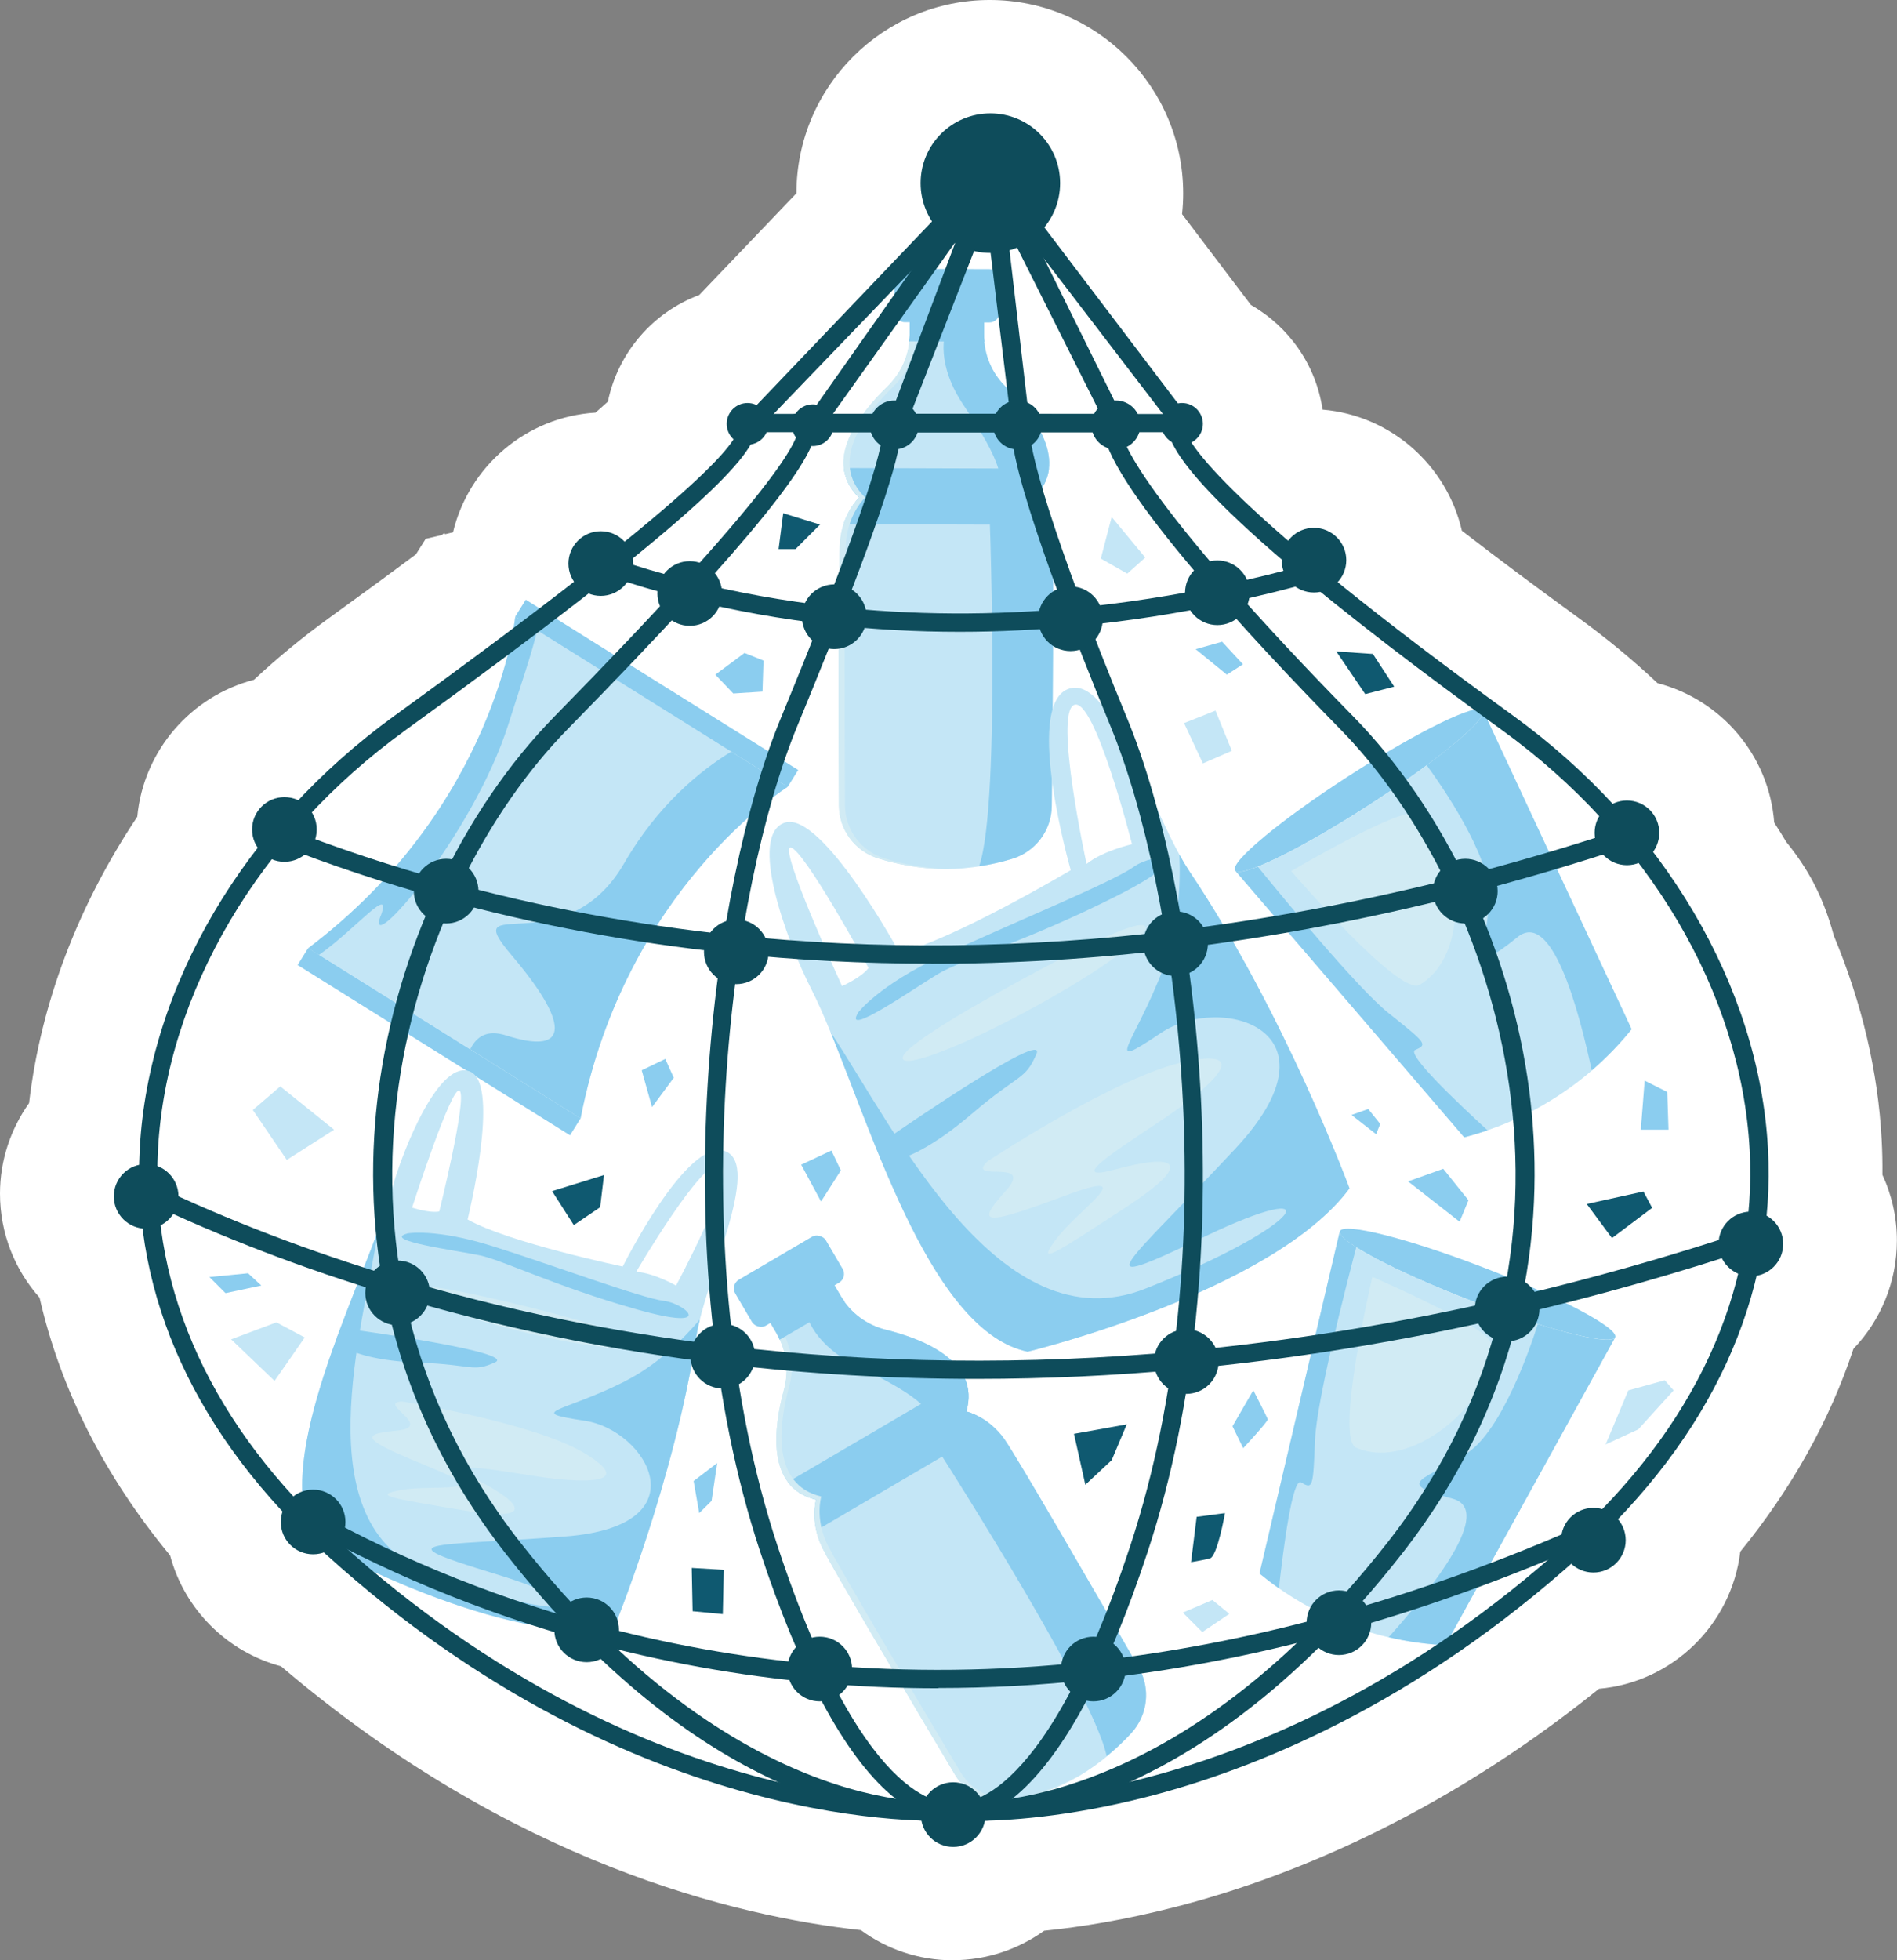 <?xml version="1.0" encoding="UTF-8"?>
<svg id="Capa_2" data-name="Capa 2" xmlns="http://www.w3.org/2000/svg" viewBox="0 0 152.01 157.02">
  <rect x="0" y="0" width="152.01" height="157.02" fill="#808080" stroke="none"/>
  <defs>
    <style>
      .cls-1 {
        fill: #fff;
      }

      .cls-2 {
        fill: #0e4c5b;
      }

      .cls-3 {
        fill: #c4e6f6;
      }

      .cls-4 {
        fill: #0f5970;
      }

      .cls-5 {
        fill: #d1ebf4;
      }

      .cls-6 {
        fill: #8bcdef;
      }
    </style>
  </defs>
  <g id="Capa_1-2" data-name="Capa 1">
    <g>
      <path class="cls-1" d="m76.37,157.02c-2.74,0-5.31-.89-7.39-2.42-10.03-1.09-27.97-5.38-46.46-21.13-4.32-1.15-7.74-4.56-8.89-8.88-5.27-6.38-8.78-13.3-10.46-20.65-1.98-2.22-3.17-5.15-3.17-8.33,0-2.67.86-5.18,2.33-7.25.93-7.95,3.89-15.77,8.67-22.94.5-5.31,4.31-9.66,9.35-10.97,1.91-1.78,3.92-3.43,6.02-4.95,2.56-1.85,4.87-3.54,6.96-5.1l.78-1.24,1.28-.3c.07-.05.14-.11.21-.16l.07.09.63-.15c1.26-5.27,5.86-9.25,11.42-9.59.37-.32.7-.62.99-.88.81-3.94,3.62-7.16,7.32-8.54l7.79-8.15c0-8.54,6.95-15.48,15.49-15.48s15.5,6.95,15.5,15.49c0,.56-.03,1.11-.09,1.66l5.52,7.28c3.03,1.73,5.21,4.79,5.74,8.38,5.47.46,9.96,4.46,11.16,9.7,2.81,2.17,5.94,4.51,9.36,6.99,2.21,1.6,4.33,3.35,6.32,5.22,5.09,1.32,8.94,5.78,9.35,11.17.33.51.65,1.02.96,1.54.55.68,1.06,1.38,1.51,2.1,1.21,1.92,1.88,3.84,2.31,5.43,2.25,5.39,3.54,10.88,3.83,16.32.05.93.07,1.87.06,2.82.75,1.62,1.16,3.41,1.16,5.26,0,3.34-1.31,6.41-3.48,8.68-1.9,5.73-4.93,11.17-9.07,16.25-.7,5.84-5.43,10.46-11.32,10.98-13.08,10.54-25.52,15.32-33.96,17.48-4.05,1.04-7.61,1.61-10.5,1.9-2.08,1.49-4.61,2.36-7.31,2.36Z"/>
      <g>
        <g>
          <g>
            <path class="cls-3" d="m80.52,115.32c-1.31-1.87-3.09-2.26-3.09-2.26,1.13-3.97-3.36-5.79-6.45-6.55-1.52-.38-2.82-1.34-3.61-2.69l-.53-.9-5.13,3.01.53.9c.79,1.35,1,2.96.59,4.47-.84,3.07-1.45,7.88,2.57,8.83,0,0-.52,1.74.47,3.8.76,1.59,7.58,13.07,10.68,18.26,1,1.68,2.99,2.51,4.89,2.05,1.45-.35,3.22-.95,5.03-1.98,1.78-1.07,3.17-2.32,4.18-3.42,1.33-1.44,1.58-3.57.6-5.27-3.02-5.24-9.71-16.8-10.72-18.23Z"/>
            <path class="cls-6" d="m65.41,122.59l14.17-8.31c-1.09-.97-2.14-1.22-2.14-1.22.29-1.03.2-1.9-.13-2.66l-14.17,8.31c.5.66,1.22,1.17,2.26,1.41,0,0-.3,1.04.02,2.46Z"/>
            <path class="cls-5" d="m81.85,143.98c-1.91.46-3.89-.36-4.89-2.05-3.1-5.19-9.92-16.67-10.68-18.26-.99-2.06-.47-3.8-.47-3.8-4.02-.95-3.41-5.76-2.57-8.83.41-1.51.2-3.12-.59-4.47l-.53-.9-.42.25.53.9c.79,1.35,1,2.96.59,4.47-.84,3.07-1.45,7.88,2.57,8.83,0,0-.52,1.74.47,3.8.76,1.59,7.58,13.07,10.68,18.26,1,1.68,2.99,2.51,4.89,2.05,1.45-.35,3.22-.95,5.03-1.98.07-.04.13-.09.2-.13-1.73.95-3.42,1.53-4.81,1.87Z"/>
            <path class="cls-6" d="m67.69,104.25c-.11-.15-.23-.28-.32-.44l-.53-.9-5.13,3.01.53.9c.09.16.15.33.23.49l5.23-3.06Z"/>
            <rect class="cls-6" x="59.01" y="100.49" width="8.42" height="4.27" rx=".81" ry=".81" transform="translate(-43.23 46.08) rotate(-30.39)"/>
            <path class="cls-6" d="m80.52,115.32c-1.31-1.87-3.09-2.26-3.09-2.26,1.13-3.97-3.36-5.79-6.45-6.55-1.52-.38-2.82-1.34-3.61-2.69l-.53-.9-2.46,1.44c.16,1.16.93,3.45,4.43,5.13,4.89,2.35,6.52,3.77,5.38,5.12,0,0,13.38,20.69,14.49,26.06.76-.62,1.42-1.25,1.96-1.84,1.33-1.44,1.58-3.57.6-5.27-3.02-5.24-9.71-16.8-10.72-18.23Z"/>
          </g>
          <g>
            <path class="cls-3" d="m84.32,43.42c-.18-2.28-1.51-3.52-1.51-3.52,2.99-2.85.05-6.69-2.22-8.92-1.12-1.1-1.75-2.59-1.74-4.16v-1.04s-5.95-.02-5.95-.02v1.04c0,1.57-.65,3.06-1.77,4.15-2.29,2.22-5.26,6.04-2.28,8.91,0,0-1.33,1.23-1.53,3.51-.15,1.75-.12,15.11-.09,21.15,0,1.96,1.3,3.68,3.17,4.25,1.43.44,3.26.82,5.34.85,2.08-.02,3.91-.39,5.34-.82,1.88-.56,3.18-2.27,3.2-4.23.06-6.04.19-19.4.04-21.15Z"/>
            <path class="cls-6" d="m67.61,41.99l16.42.05c-.44-1.39-1.22-2.14-1.22-2.14.77-.73,1.14-1.54,1.24-2.36l-16.43-.05c.09.82.46,1.63,1.22,2.37,0,0-.79.75-1.24,2.13Z"/>
            <path class="cls-5" d="m70.88,68.76c-1.87-.57-3.16-2.29-3.17-4.25-.03-6.04-.06-19.4.09-21.15.2-2.28,1.53-3.51,1.53-3.51-2.98-2.87,0-6.69,2.28-8.91,1.12-1.09,1.76-2.58,1.77-4.15v-1.04s-.49,0-.49,0v1.04c0,1.57-.65,3.06-1.77,4.15-2.29,2.22-5.26,6.04-2.28,8.91,0,0-1.33,1.23-1.53,3.51-.15,1.75-.12,15.11-.09,21.15,0,1.96,1.3,3.68,3.17,4.25,1.43.44,3.26.82,5.34.85.08,0,.16-.01.24-.01-1.97-.06-3.72-.42-5.09-.84Z"/>
            <path class="cls-6" d="m78.9,27.36c-.02-.18-.05-.36-.05-.54v-1.04s-5.95-.02-5.95-.02v1.04c0,.18-.04.36-.06.54l6.06.02Z"/>
            <rect class="cls-6" x="71.67" y="21.55" width="8.42" height="4.27" rx=".81" ry=".81" transform="translate(.08 -.24) rotate(.18)"/>
            <path class="cls-6" d="m84.32,43.42c-.18-2.28-1.51-3.52-1.51-3.52,2.99-2.85.05-6.69-2.22-8.92-1.12-1.1-1.75-2.59-1.74-4.16v-1.04s-2.85,0-2.85,0c-.45,1.08-.95,3.44,1.21,6.67,3.02,4.51,3.69,6.56,2.03,7.14,0,0,1,24.62-.78,29.8.97-.15,1.86-.36,2.62-.59,1.88-.56,3.18-2.27,3.2-4.23.06-6.04.19-19.4.04-21.15Z"/>
          </g>
          <g>
            <g>
              <path class="cls-3" d="m41.29,49.39s-1.54,15.19-16.59,26.55l21.83,13.64c3.6-18.5,16.59-26.55,16.59-26.55l-21.83-13.64Z"/>
              <rect class="cls-6" x="39.75" y="54.74" width="25.74" height="1.6" transform="translate(37.43 -19.45) rotate(32)"/>
              <rect class="cls-6" x="22.32" y="82.64" width="25.74" height="1.6" transform="translate(49.56 -5.97) rotate(32)"/>
            </g>
            <path class="cls-6" d="m63.12,63.04l-4.53-2.83c-2.43,1.49-5.86,4.23-8.59,8.96-4.76,8.23-13.48,2.07-9,7.35,4.49,5.28,4.88,8.13-.47,6.41-1.48-.47-2.35.08-2.85,1.12l8.84,5.53c3.6-18.5,16.59-26.55,16.59-26.55Z"/>
            <path class="cls-6" d="m30.5,73.35c-1.33,3.58,7.39-6.38,10.23-15.31,1-3.15,1.92-5.81,2.31-7.55l-1.75-1.09s-1.54,15.19-16.59,26.55l.86.54c3.03-2.15,5.91-5.73,4.95-3.13Z"/>
          </g>
          <g>
            <path class="cls-3" d="m95.31,69.79c-2.98-4.43-6.29-16.04-9.77-14.58-3.48,1.45.26,14.49.26,14.49,0,0-9.43,5.6-13.73,6.6,0,0-6.2-11.35-9.17-10.41-2.97.95.09,9.38,2.12,13.36,3.85,7.53,8.68,27.22,17.32,29.02,0,0,19.64-4.77,25.79-13.08,0,0-5.16-13.98-12.83-25.4Zm-27.83,9.21s-5.15-11.21-4.12-11.11c1.04.11,6.24,9.64,6.24,9.64-.56.76-2.13,1.46-2.13,1.46Zm23.23-11.38s-2.34.53-3.64,1.58c0,0-2.64-12.1-.99-12.74,1.64-.63,4.63,11.16,4.63,11.16Z"/>
            <path class="cls-6" d="m93.23,77.53c-2.34,6.15-5.05,8.46-.22,5.22,4.83-3.24,14.87-.25,5.97,9.27s-12.44,11.83-2.4,7.01c10.05-4.82,8.35-1.03-4.77,4.18-11.72,4.66-20.07-12.72-25.25-20.54,3.62,8.85,8.25,24.03,15.79,25.6,0,0,19.64-4.77,25.79-13.08,0,0-5.16-13.98-12.83-25.4-.26-.39-.53-.84-.8-1.33.1,2.58-.09,5.95-1.28,9.07Z"/>
            <path class="cls-6" d="m71.53,90.91s12.45-8.62,11.52-6.48c-.93,2.14-1.34,1.51-5.19,4.8-6.11,5.22-9.16,4.24-6.33,1.68Z"/>
            <path class="cls-5" d="m79.12,93.03s10.43-6.9,15.93-8.01,1.78,2.08-1.03,4.06c-2.82,1.99-9.39,5.88-4.65,4.59,4.75-1.29,6.57-.69.78,3.08-5.79,3.77-7.21,4.74-5.47,2.44,1.74-2.3,6.96-5.75.68-3.42-6.28,2.33-7.35,2.47-4.82-.32,2.53-2.78-3.21-.65-1.42-2.42Z"/>
            <path class="cls-6" d="m68.77,81.1s1.59-2.15,6.69-4.54c5.1-2.39,13.73-5.92,15.36-7.11,1.62-1.18,5.73-1.25-1.39,2.34-7.11,3.59-12.33,5.06-14.26,6.22-1.93,1.16-7.71,5.2-6.4,3.1Z"/>
            <path class="cls-5" d="m91.78,74.22c-.37-.67-4.84,1.47-10.21,4.41-5.36,2.93-9.59,5.54-9.22,6.21.37.67,5.01-1.16,10.38-4.09s9.42-5.85,9.05-6.52Z"/>
          </g>
          <g>
            <path class="cls-3" d="m55.81,107c.69-4.5,5.3-13.7,2.28-14.8-3.03-1.1-8.19,9.25-8.19,9.25,0,0-9.16-1.92-12.43-3.77,0,0,2.65-10.71.24-11.83s-5.36,5.94-6.37,9.62c-1.93,6.96-10.25,22.11-5.86,28.22,0,0,15.09,8.34,23.75,6.66,0,0,4.82-11.76,6.59-23.36Zm-22.79-10.27s3.23-10.02,3.82-9.35c.59.67-1.64,9.66-1.64,9.66-.79.15-2.18-.31-2.18-.31Zm21.16,6.25s-1.77-1.02-3.2-1.11c0,0,5.33-9.12,6.72-8.57,1.4.55-3.53,9.68-3.53,9.68Z"/>
            <path class="cls-6" d="m50.05,110.66c-5.02,2.52-8.06,2.4-3.15,3.15s9.48,8.42-1.6,9.26c-11.08.84-14.64.25-5.55,3.02,9.09,2.77,5.84,4.17-5.41-.12-10.05-3.84-5.27-19.57-4.02-27.47-2.83,7.65-8.67,19.85-4.85,25.19,0,0,15.09,8.34,23.75,6.66,0,0,4.82-11.76,6.59-23.36.06-.4.15-.84.27-1.3-1.42,1.68-3.49,3.69-6.03,4.96Z"/>
            <path class="cls-6" d="m28.69,106.56s12.79,1.76,10.97,2.57c-1.82.81-1.71.18-6.03.02-6.85-.24-8.2-2.62-4.94-2.6Z"/>
            <path class="cls-5" d="m32.24,112.26s10.54,1.68,14.63,4.16c4.09,2.48-.08,2.33-2.99,1.96s-9.29-1.72-5.57.2c3.73,1.93,4.53,3.36-1.28,2.38-5.81-.98-7.27-1.18-4.84-1.62,2.42-.44,7.69.4,2.4-1.76-5.29-2.16-6.04-2.69-2.85-2.98,3.2-.29-1.64-2.26.5-2.34Z"/>
            <path class="cls-6" d="m32.62,98.8s2.24-.43,6.83,1.01c4.59,1.44,12.04,4.2,13.75,4.39,1.7.19,4.32,2.52-2.22.67-6.54-1.85-10.67-3.93-12.55-4.32-1.88-.39-7.85-1.18-5.81-1.74Z"/>
            <path class="cls-5" d="m51.04,107.75c.16-.63-3.89-1.87-8.95-3.12-5.06-1.25-9.22-2.05-9.37-1.42-.16.63,3.82,2.16,8.88,3.41,5.06,1.25,9.29,1.76,9.45,1.12Z"/>
          </g>
          <g>
            <g>
              <path class="cls-6" d="m129.43,107.11c.28-.73-4.43-3.23-10.52-5.57-6.09-2.35-11.26-3.65-11.54-2.92-.28.73,4.43,3.23,10.52,5.57,6.09,2.35,11.26,3.65,11.54,2.92Z"/>
              <path class="cls-3" d="m129.41,107.15l-13.59,24.63c-2.73-.13-5.4-.7-7.91-1.67-2.52-.97-4.88-2.34-6.99-4.07l6.43-27.39c-.1.78,4.55,3.23,10.53,5.53,5.98,2.3,11.07,3.61,11.52,2.96Z"/>
              <path class="cls-6" d="m123.23,106.06c-.59,1.86-2.85,8.44-5.62,10.3-3.24,2.17-6.18,2.38-1.23,3.68,3.43.9-1.69,7.27-5.1,11.1,1.48.35,3,.56,4.54.64l13.59-24.63c-.31.44-2.76-.02-6.18-1.09Z"/>
              <path class="cls-6" d="m107.36,98.65l-6.43,27.39c.5.41,1.02.81,1.55,1.18.36-3.2,1.09-8.9,1.78-8.48.96.58.96.37,1.12-3.45.13-3.1,2.44-12.11,3.3-15.39-.87-.55-1.35-.99-1.32-1.25Z"/>
            </g>
            <path class="cls-5" d="m109.97,102.28s-3.03,12.94-1.3,13.68c4.93,2.12,11.8-4.74,10.75-8.48-.35-1.25-9.44-5.2-9.44-5.2Z"/>
          </g>
          <g>
            <g>
              <path class="cls-6" d="m118.84,56.9c-.43-.66-5.22,1.68-10.71,5.22-5.49,3.54-9.59,6.94-9.16,7.6s5.22-1.68,10.71-5.22c5.49-3.54,9.59-6.94,9.16-7.6Z"/>
              <path class="cls-3" d="m118.86,56.94l11.89,25.5c-1.71,2.13-3.74,3.95-6.01,5.41-2.26,1.46-4.76,2.56-7.41,3.24l-18.33-21.34c.57.54,5.29-1.77,10.68-5.25,5.39-3.48,9.44-6.82,9.18-7.57Z"/>
              <path class="cls-6" d="m114.33,61.3c1.15,1.58,5.14,7.28,5.01,10.61-.15,3.89-1.72,6.39,2.25,3.16,2.75-2.24,4.88,5.65,5.96,10.67,1.15-1,2.22-2.09,3.19-3.3l-11.89-25.5c.18.51-1.65,2.22-4.52,4.35Z"/>
              <path class="cls-6" d="m99,69.76l18.33,21.34c.63-.16,1.25-.35,1.87-.56-2.38-2.18-6.54-6.12-5.8-6.44,1.03-.43.87-.56-2.12-2.94-2.43-1.93-8.35-9.11-10.49-11.74-.96.38-1.6.51-1.78.33Z"/>
            </g>
            <path class="cls-5" d="m103.47,69.78s8.67,10.07,10.28,9.11c4.62-2.73,3.12-12.33-.52-13.68-1.22-.45-9.76,4.56-9.76,4.56Z"/>
          </g>
        </g>
        <g>
          <g>
            <path class="cls-2" d="m78.09,145.86c-.9,0-1.47-.04-1.66-.05-1.44.09-25.39,1.25-50.25-21.25-10.45-9.45-15.63-20.71-14.98-32.56.71-12.98,8.35-25.95,20.44-34.69,24.47-17.71,27.73-22.08,27.49-23.11l-.52-1.05h1.18s35.74.01,35.74.01l-.52,1.05c-.36.89,3.66,6.77,26.22,23.1h0c12.09,8.75,19.73,21.72,20.44,34.69.65,11.85-4.53,23.11-14.98,32.56-13.32,12.05-26.27,17.19-34.78,19.37-6.48,1.66-11.38,1.92-13.82,1.92Zm-17.53-111.24c-.48,2.23-5.27,7.37-28.07,23.87-11.74,8.49-19.15,21.05-19.83,33.59-.62,11.39,4.39,22.25,14.5,31.4,25.05,22.67,48.97,20.89,49.21,20.87h.06s.06,0,.06,0c.24.02,24.19,1.77,49.21-20.87,10.11-9.15,15.12-20,14.5-31.4-.68-12.54-8.1-25.1-19.83-33.59h0c-11.98-8.67-25.78-19.47-26.75-23.87h-33.06Z"/>
            <path class="cls-2" d="m75.16,145.87c-4.47,0-19.13-1.65-34.61-21.39-10.66-13.59-11.44-27.68-10.22-37.12,1.45-11.24,6.72-22.44,14.1-29.97,17.72-18.07,19.83-22.33,19.5-23.26l-.34-.97h26.59l-.34.97c-.38,1.1,3.01,7.37,18.6,23.26h0c7.38,7.53,12.65,18.73,14.1,29.97,1.22,9.43.43,23.53-10.22,37.12-17.72,22.6-34.37,21.49-35.88,21.34-.19.02-.63.05-1.27.05Zm-9.79-111.25c-.4,2.33-4.16,7.75-19.89,23.79-12.66,12.91-22.2,41.66-3.77,65.16,9.23,11.77,18.16,16.79,24.03,18.93,6.34,2.31,10.57,1.85,10.61,1.85h.09s.09,0,.09,0c.17.02,17,1.72,34.64-20.78,18.43-23.5,8.88-52.25-3.77-65.16-7.01-7.15-18.26-19.23-18.98-23.79h-23.04Z"/>
            <path class="cls-2" d="m76.93,145.86c-.21,0-.37-.02-.49-.04-.62.1-2.49.15-5.04-2.04-3.76-3.23-7.29-9.81-10.5-19.53-7.92-24.02-3.81-53.42,1.63-66.63,5.72-13.87,8.48-21.82,8.22-23.63l-.12-.84h12l-.12.84c-.23,1.57,1.69,8.7,7.84,23.63,5.44,13.2,9.54,42.61,1.63,66.63-3.2,9.73-6.74,16.3-10.5,19.53-2.06,1.77-3.67,2.08-4.54,2.08Zm-.49-1.54l.2.05c.05,0,6.72,1.33,13.94-20.58,7.8-23.67,3.77-52.62-1.59-65.61h0c-2.38-5.78-7.66-19.02-7.95-23.56h-8.83c-.17,2.11-1.68,7.44-8.33,23.56-5.36,13-9.39,41.94-1.59,65.61,7.22,21.91,13.89,20.59,13.96,20.58l.19-.04Z"/>
            <path class="cls-2" d="m76.92,50.61c-3.49,0-6.95-.19-10.34-.57-3.92-.43-7.81-1.13-11.57-2.07l-.09-.02c-2.19-.55-4.34-1.18-6.41-1.89l.47-1.39c2,.68,4.09,1.3,6.21,1.83l.09.02c3.72.94,7.57,1.63,11.46,2.06,6.32.71,12.88.74,19.48.11,3.92-.38,7.92-1,11.87-1.84,2.25-.48,4.54-1.04,6.82-1.68l.4,1.41c-2.31.65-4.63,1.22-6.91,1.7-4.01.86-8.06,1.48-12.04,1.87-3.16.3-6.32.46-9.44.46Z"/>
            <path class="cls-2" d="m75.2,135.23c-3.26,0-6.5-.14-9.7-.43-6.31-.56-12.6-1.7-18.7-3.38-8.37-2.31-16.32-5.62-23.63-9.83l.36-.63v-.74s.2,0,.2,0l.17.1c7.21,4.15,15.04,7.4,23.29,9.68,6.01,1.66,12.21,2.78,18.44,3.33,7.1.64,14.4.56,21.72-.24,6.18-.67,12.51-1.87,18.8-3.57l.1-.02c6.99-1.89,14.12-4.44,21.19-7.6l.29.66.53.52-.1.1-.13.06c-7.18,3.2-14.41,5.79-21.5,7.7l-.1.02c-6.33,1.71-12.7,2.91-18.93,3.58-4.12.45-8.23.67-12.31.67Z"/>
            <path class="cls-2" d="m74.62,77.19c-5.43,0-10.8-.28-16.1-.84-7.84-.82-15.56-2.27-22.94-4.29-4.62-1.27-9.14-2.77-13.43-4.46l.54-1.36c4.24,1.67,8.71,3.16,13.28,4.41,7.3,2,14.94,3.43,22.71,4.25,11.52,1.21,23.45,1.09,35.46-.36,7.44-.9,15.05-2.33,22.62-4.25,4.56-1.17,9.12-2.51,13.54-3.98l.46,1.39c-4.45,1.48-9.04,2.83-13.64,4.01-7.63,1.94-15.3,3.38-22.8,4.29-6.6.8-13.19,1.2-19.69,1.2Z"/>
            <path class="cls-2" d="m78.3,110.45c-6.85,0-13.62-.4-20.25-1.19-9.2-1.09-18.21-2.96-26.77-5.54-6.96-2.09-13.58-4.63-19.67-7.53l.63-1.32c6.02,2.87,12.57,5.38,19.46,7.45,8.49,2.56,17.41,4.41,26.53,5.49,11.81,1.41,24.06,1.56,36.41.43,8.67-.8,17.51-2.24,26.26-4.27,6.44-1.49,13-3.35,19.49-5.51l.46,1.39c-6.54,2.18-13.14,4.04-19.62,5.54-8.82,2.05-17.72,3.5-26.46,4.3-5.52.5-11.01.76-16.46.76Z"/>
          </g>
          <path class="cls-2" d="m61.57,33.95c0-.92-.75-1.67-1.67-1.67s-1.67.75-1.67,1.67.75,1.67,1.67,1.67,1.67-.75,1.67-1.67Z"/>
          <path class="cls-2" d="m96.39,33.95c0-.92-.75-1.67-1.67-1.67s-1.67.75-1.67,1.67.75,1.67,1.67,1.67,1.67-.75,1.67-1.67Z"/>
          <path class="cls-2" d="m66.8,34.06c0-.92-.75-1.67-1.67-1.67s-1.67.75-1.67,1.67.75,1.67,1.67,1.67,1.67-.75,1.67-1.67Z"/>
          <circle class="cls-2" cx="71.66" cy="34.04" r="1.96"/>
          <circle class="cls-2" cx="66.85" cy="49.4" r="2.59"/>
          <path class="cls-2" d="m57.86,47.54c0-1.43-1.16-2.59-2.59-2.59s-2.59,1.16-2.59,2.59,1.16,2.59,2.59,2.59,2.59-1.16,2.59-2.59Z"/>
          <path class="cls-2" d="m50.73,45.14c0-1.43-1.16-2.59-2.59-2.59s-2.59,1.16-2.59,2.59,1.16,2.59,2.59,2.59,2.59-1.16,2.59-2.59Z"/>
          <path class="cls-2" d="m14.3,95.83c0-1.43-1.16-2.59-2.59-2.59s-2.59,1.16-2.59,2.59,1.16,2.59,2.59,2.59,2.59-1.16,2.59-2.59Z"/>
          <path class="cls-2" d="m88.37,49.56c0-1.43-1.16-2.59-2.59-2.59s-2.59,1.16-2.59,2.59,1.16,2.59,2.59,2.59,2.59-1.16,2.59-2.59Z"/>
          <circle class="cls-2" cx="94.2" cy="75.59" r="2.59"/>
          <circle class="cls-2" cx="95.06" cy="109.06" r="2.59"/>
          <path class="cls-2" d="m90.2,133.69c0-1.43-1.16-2.59-2.59-2.59s-2.59,1.16-2.59,2.59,1.16,2.59,2.59,2.59,2.59-1.16,2.59-2.59Z"/>
          <path class="cls-2" d="m68.28,133.69c0-1.43-1.16-2.59-2.59-2.59s-2.59,1.16-2.59,2.59,1.16,2.59,2.59,2.59,2.59-1.16,2.59-2.59Z"/>
          <circle class="cls-2" cx="47.01" cy="130.55" r="2.59"/>
          <path class="cls-2" d="m27.68,121.91c0-1.43-1.16-2.59-2.59-2.59s-2.59,1.16-2.59,2.59,1.16,2.59,2.59,2.59,2.59-1.16,2.59-2.59Z"/>
          <circle class="cls-2" cx="76.38" cy="145.35" r="2.59"/>
          <path class="cls-2" d="m61.59,76.24c0-1.43-1.16-2.59-2.59-2.59s-2.59,1.16-2.59,2.59,1.16,2.59,2.59,2.59,2.59-1.16,2.59-2.59Z"/>
          <path class="cls-2" d="m60.51,108.63c0-1.43-1.16-2.59-2.59-2.59s-2.59,1.16-2.59,2.59,1.16,2.59,2.59,2.59,2.59-1.16,2.59-2.59Z"/>
          <path class="cls-2" d="m38.34,71.38c0-1.43-1.16-2.59-2.59-2.59s-2.59,1.16-2.59,2.59,1.16,2.59,2.59,2.59,2.59-1.16,2.59-2.59Z"/>
          <path class="cls-2" d="m34.45,103.56c0-1.43-1.16-2.59-2.59-2.59s-2.59,1.16-2.59,2.59,1.16,2.59,2.59,2.59,2.59-1.16,2.59-2.59Z"/>
          <path class="cls-2" d="m25.38,66.44c0-1.43-1.16-2.59-2.59-2.59s-2.59,1.16-2.59,2.59,1.16,2.59,2.59,2.59,2.59-1.16,2.59-2.59Z"/>
          <path class="cls-2" d="m120.01,71.38c0-1.43-1.16-2.59-2.59-2.59s-2.59,1.16-2.59,2.59,1.16,2.59,2.59,2.59,2.59-1.16,2.59-2.59Z"/>
          <path class="cls-2" d="m123.36,104.85c0-1.43-1.16-2.59-2.59-2.59s-2.59,1.16-2.59,2.59,1.16,2.59,2.59,2.59,2.59-1.16,2.59-2.59Z"/>
          <circle class="cls-2" cx="130.37" cy="66.71" r="2.59"/>
          <circle class="cls-2" cx="140.3" cy="99.64" r="2.59"/>
          <circle class="cls-2" cx="127.68" cy="123.37" r="2.59"/>
          <path class="cls-2" d="m109.88,129.98c0-1.43-1.16-2.59-2.59-2.59s-2.59,1.16-2.59,2.59,1.16,2.59,2.59,2.59,2.59-1.16,2.59-2.59Z"/>
          <path class="cls-2" d="m100.14,47.48c0-1.43-1.16-2.59-2.59-2.59s-2.59,1.16-2.59,2.59,1.16,2.59,2.59,2.59,2.59-1.16,2.59-2.59Z"/>
          <circle class="cls-2" cx="105.29" cy="44.87" r="2.59"/>
          <circle class="cls-2" cx="89.42" cy="34.04" r="1.96"/>
          <circle class="cls-2" cx="81.54" cy="34.04" r="1.96"/>
          <path class="cls-2" d="m60.11,34.79c-.16,0-.32-.05-.45-.16-.32-.25-.37-.71-.13-1.03l19.33-20.23c.15-.19.37-.29.62-.28.24.01.46.14.58.35l15.28,20.13c.21.34.11.8-.24,1.01-.34.21-.79.11-1.01-.24l-14.73-19.23-18.68,19.41c-.14.18-.36.28-.58.28Z"/>
          <path class="cls-2" d="m65.18,34.79c-.12,0-.25-.03-.36-.1-.35-.2-.47-.65-.27-1l14.25-20.23c.14-.24.41-.38.69-.37.28.02.52.2.63.46l9.96,20.13c.15.37-.03.8-.4.95-.38.15-.8-.03-.95-.4l-9.4-18.73-13.5,18.93c-.14.24-.38.37-.64.37Z"/>
          <path class="cls-2" d="m71.83,34.79c-.07,0-.14-.01-.22-.03-.39-.12-.6-.53-.48-.92l7.61-20.23c.1-.33.43-.56.77-.51.35.04.62.31.65.66l2.35,20.13c.04.4-.26.76-.66.8-.4.04-.76-.26-.8-.66l-2-16.47-6.53,16.73c-.1.31-.39.52-.7.52Z"/>
          <circle class="cls-2" cx="79.36" cy="14.67" r="5.59"/>
        </g>
        <g>
          <polygon class="cls-3" points="22.46 87.02 20.26 88.91 22.98 92.91 26.77 90.49 22.46 87.02"/>
          <polygon class="cls-4" points="44.24 95.41 48.4 94.12 48.09 96.7 45.98 98.13 44.24 95.41"/>
          <polygon class="cls-6" points="51.42 85.73 52.25 88.68 53.99 86.33 53.31 84.82 51.42 85.73"/>
          <polygon class="cls-3" points="18.52 107.28 22 110.61 24.42 107.13 22.15 105.92 18.52 107.28"/>
          <polygon class="cls-6" points="16.78 102.29 18.07 103.58 20.94 102.97 19.88 101.99 16.78 102.29"/>
          <polygon class="cls-4" points="55.43 125.59 55.5 129.06 57.92 129.29 58 125.74 55.43 125.59"/>
          <polygon class="cls-6" points="55.58 118.63 56.03 121.2 57.02 120.22 57.47 117.19 55.58 118.63"/>
          <polygon class="cls-6" points="64.2 93.29 65.79 96.24 67.38 93.75 66.62 92.16 64.2 93.29"/>
          <polygon class="cls-4" points="86.06 114.85 86.97 118.93 89.08 116.96 90.29 114.09 86.06 114.85"/>
          <path class="cls-4" d="m95.89,121.5l-.45,3.63s.91-.15,1.51-.3,1.21-3.63,1.21-3.63l-2.27.3Z"/>
          <path class="cls-6" d="m98.76,114.24l.86,1.76s2.02-2.17,1.97-2.32-1.16-2.32-1.16-2.32l-1.66,2.87Z"/>
          <polygon class="cls-3" points="94.78 129.17 97.15 128.16 98.51 129.27 96.34 130.73 94.78 129.17"/>
          <polygon class="cls-3" points="130.48 111.37 128.66 115.7 131.28 114.49 134.11 111.37 133.4 110.56 130.48 111.37"/>
          <polygon class="cls-6" points="131.79 86.56 131.48 90.49 133.7 90.49 133.6 87.47 131.79 86.56"/>
          <polygon class="cls-6" points="112.83 94.63 115.65 93.62 117.67 96.14 116.96 97.86 112.83 94.63"/>
          <polygon class="cls-6" points="108.3 89.31 109.64 88.83 110.6 90.03 110.27 90.85 108.3 89.31"/>
          <polygon class="cls-4" points="127.15 96.44 131.69 95.44 132.39 96.75 129.17 99.17 127.15 96.44"/>
          <polygon class="cls-3" points="94.88 57.92 96.39 61.15 98.71 60.14 97.4 56.92 94.88 57.92"/>
          <polygon class="cls-4" points="107.08 52.18 109.4 55.6 111.72 55 110.01 52.38 107.08 52.18"/>
          <polygon class="cls-3" points="89.08 41.41 88.21 44.74 90.33 45.95 91.77 44.66 89.08 41.41"/>
          <polygon class="cls-6" points="95.81 52 97.93 51.4 99.6 53.21 98.31 54.04 95.81 52"/>
          <polygon class="cls-6" points="57.32 54.04 59.66 52.3 61.18 52.91 61.1 55.4 58.76 55.55 57.32 54.04"/>
          <polygon class="cls-4" points="62.76 41.11 62.39 43.98 63.75 43.98 65.71 42.02 62.76 41.11"/>
        </g>
      </g>
    </g>
  </g>
</svg>